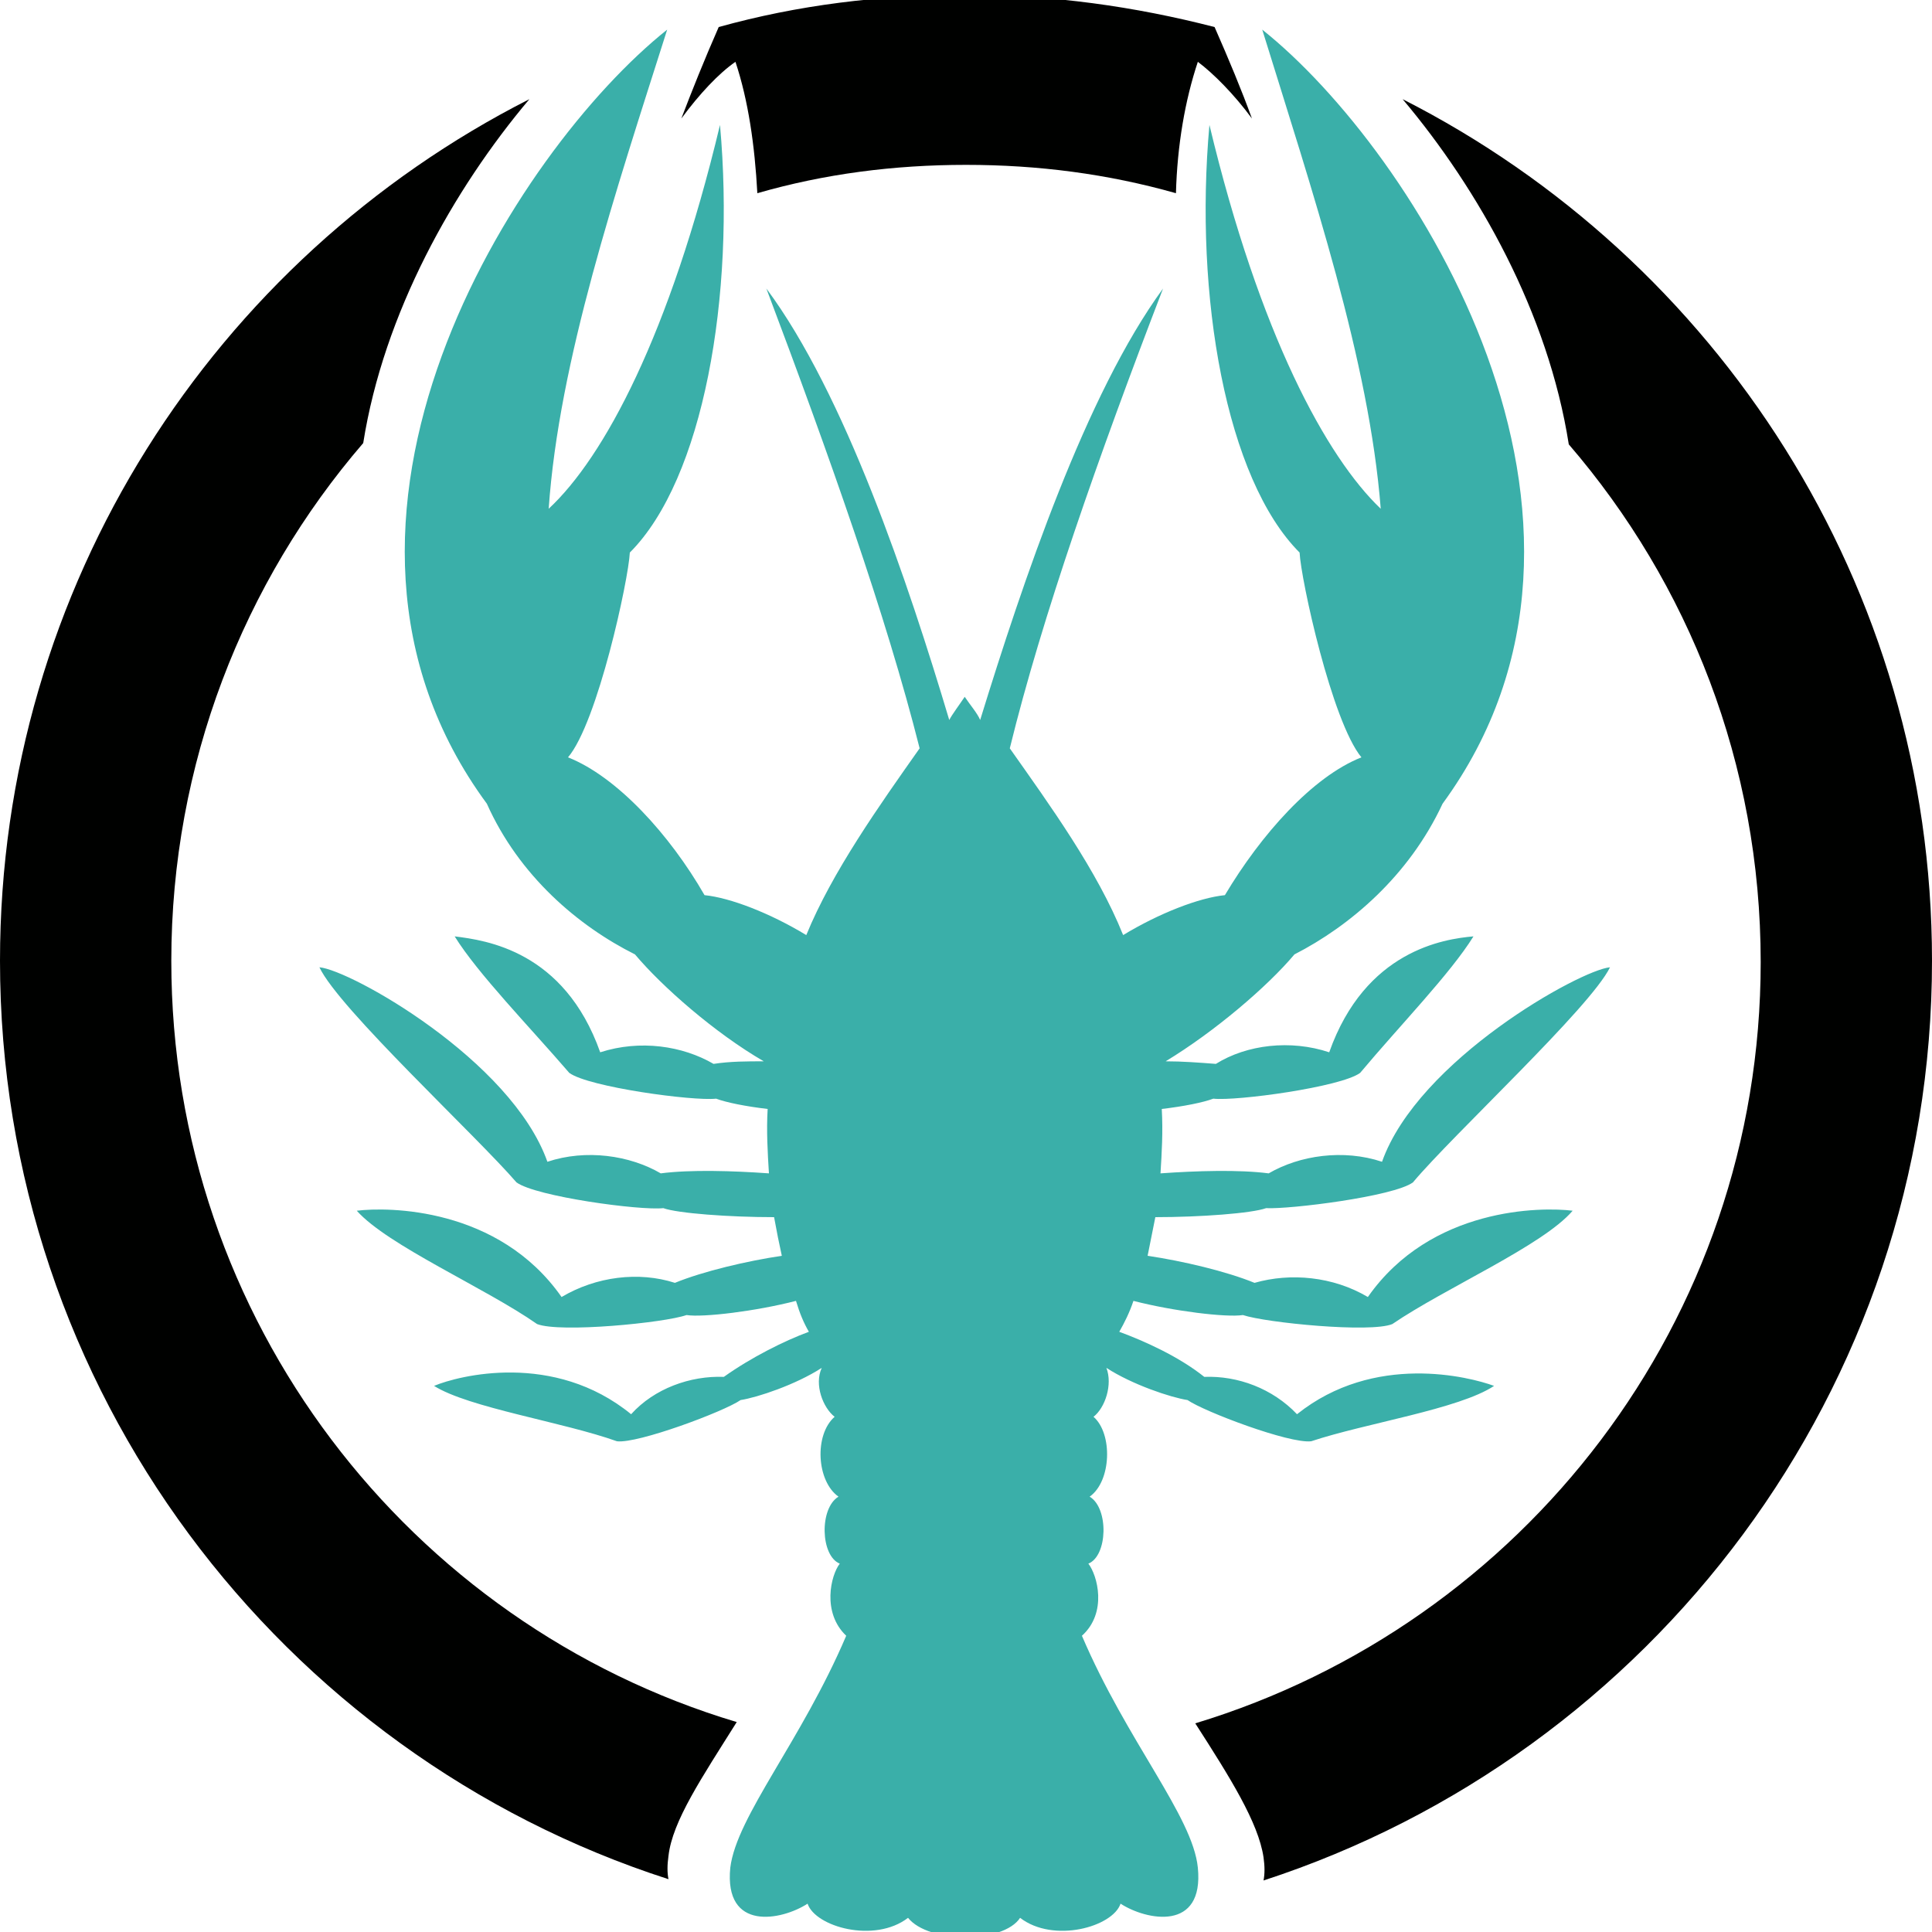 <svg width="90" height="90" viewBox="0 0 90 90" fill="none" xmlns="http://www.w3.org/2000/svg">
<g clip-path="url(#clip0_64_211)">
<path fill-rule="evenodd" clip-rule="evenodd" d="M31.14 87.54C13.08 81.72 0 64.74 0 44.76C0 27.24 10.02 12.06 24.66 4.62C21.12 8.82 17.88 14.58 16.92 20.64C11.34 27.12 7.98 35.58 7.98 44.76C7.98 61.5 19.08 75.66 34.32 80.22C32.7 82.8 31.32 84.84 31.14 86.46C31.08 86.88 31.08 87.24 31.14 87.54Z" fill="#000100"/>
<path fill-rule="evenodd" clip-rule="evenodd" d="M45 -0.24C49.02 -0.24 52.86 0.3 56.58 1.26C57.24 2.76 57.84 4.2 58.32 5.52C57.48 4.38 56.52 3.42 55.8 2.88C55.2 4.68 54.84 6.78 54.78 9C51.6 8.1 48.36 7.68 45 7.68C41.64 7.68 38.4 8.1 35.28 9C35.16 6.78 34.86 4.68 34.26 2.88C33.48 3.42 32.58 4.38 31.74 5.52C32.22 4.26 32.82 2.76 33.48 1.26C37.14 0.24 40.98 -0.24 45 -0.24Z" fill="#000100"/>
<path fill-rule="evenodd" clip-rule="evenodd" d="M42.3 89.34C40.74 90.54 37.98 89.76 37.62 88.68C36.42 89.46 33.72 90 34.02 87C34.32 84.6 37.32 81.12 39.42 76.2C38.28 75.12 38.7 73.38 39.12 72.84C38.22 72.48 38.16 70.26 39.06 69.72C38.04 69 37.92 66.84 38.88 66C38.34 65.58 37.92 64.5 38.28 63.72C37.08 64.5 35.28 65.1 34.5 65.22C33.72 65.76 29.7 67.26 28.74 67.14C26.22 66.24 21.84 65.58 20.22 64.56C21.36 64.08 25.8 62.94 29.4 65.88C30.48 64.68 32.16 64.08 33.72 64.14C34.98 63.24 36.54 62.46 37.68 62.04C37.44 61.62 37.26 61.2 37.08 60.6C35.22 61.08 32.76 61.38 31.98 61.26C30.96 61.62 26.1 62.1 25.02 61.68C22.62 60 18.06 58.02 16.62 56.4C18.06 56.22 23.22 56.22 26.16 60.42C27.78 59.46 29.76 59.22 31.44 59.76C32.76 59.22 34.8 58.74 36.42 58.5C36.3 57.96 36.18 57.36 36.06 56.7C33.96 56.7 31.56 56.52 30.9 56.28C29.82 56.4 24.96 55.74 24.06 55.08C22.2 52.92 15.78 46.98 14.88 45.06C16.32 45.18 23.82 49.38 25.5 54.12C27.3 53.52 29.34 53.82 30.78 54.66C32.16 54.48 34.14 54.54 35.82 54.66C35.76 53.7 35.7 52.68 35.76 51.66C34.74 51.54 33.84 51.36 33.36 51.18C32.28 51.3 27.42 50.64 26.52 49.98C24.66 47.82 22.26 45.36 21.18 43.62C22.62 43.8 26.28 44.28 27.96 49.02C29.82 48.42 31.8 48.72 33.24 49.56C34.02 49.44 34.8 49.44 35.58 49.44C33.3 48.12 30.84 45.96 29.58 44.46C26.94 43.14 24.18 40.8 22.68 37.44C12.96 24.24 24 7.02 31.08 1.38C28.68 8.94 26.04 16.8 25.56 23.7C28.14 21.3 31.2 15.6 33.54 5.82C34.26 13.8 32.76 22.32 29.34 25.74C29.28 27 27.84 33.66 26.46 35.28C28.74 36.18 31.2 38.88 32.82 41.7C34.02 41.82 35.88 42.54 37.56 43.56C38.76 40.62 40.98 37.5 42.84 34.86C41.28 28.68 38.64 21.24 35.7 13.44C39.36 18.36 42.3 27.12 44.22 33.54C44.34 33.3 44.7 32.82 44.94 32.46C45.18 32.82 45.54 33.24 45.66 33.54C47.64 27.12 50.58 18.36 54.18 13.44C51.18 21.24 48.54 28.74 47.04 34.86C48.9 37.5 51.12 40.56 52.32 43.56C54 42.54 55.86 41.82 57.06 41.7C58.74 38.88 61.14 36.18 63.42 35.28C62.04 33.6 60.6 27 60.54 25.74C57.12 22.32 55.62 13.8 56.34 5.82C58.68 15.6 61.8 21.3 64.32 23.7C63.78 16.8 61.14 8.94 58.8 1.38C65.88 7.02 76.86 24.24 67.2 37.44C65.64 40.8 62.88 43.14 60.3 44.46C59.04 45.96 56.58 48.06 54.3 49.44C55.08 49.44 55.86 49.5 56.64 49.56C58.08 48.66 60.12 48.42 61.92 49.02C63.6 44.28 67.26 43.74 68.64 43.62C67.56 45.36 65.22 47.76 63.36 49.98C62.46 50.64 57.6 51.3 56.52 51.18C56.04 51.36 55.14 51.54 54.12 51.66C54.18 52.74 54.12 53.7 54.06 54.66C55.74 54.54 57.72 54.48 59.1 54.66C60.54 53.82 62.58 53.52 64.38 54.12C66.06 49.38 73.62 45.18 75 45.06C74.1 46.92 67.68 52.86 65.82 55.08C64.92 55.74 60.06 56.34 58.98 56.28C58.32 56.52 55.92 56.7 53.82 56.7C53.7 57.3 53.58 57.9 53.46 58.5C55.08 58.74 57.12 59.22 58.44 59.76C60.12 59.28 62.1 59.46 63.72 60.42C66.66 56.22 71.82 56.22 73.26 56.4C71.88 58.02 67.32 60 64.86 61.68C63.84 62.1 58.98 61.62 57.9 61.26C57.12 61.38 54.66 61.08 52.8 60.6C52.62 61.14 52.38 61.62 52.14 62.04C53.28 62.46 54.9 63.18 56.1 64.14C57.66 64.08 59.28 64.68 60.42 65.88C64.02 63 68.46 64.14 69.6 64.56C67.98 65.64 63.6 66.3 61.08 67.14C60.06 67.26 56.1 65.76 55.32 65.22C54.54 65.1 52.74 64.5 51.54 63.72C51.84 64.5 51.48 65.58 50.94 66C51.84 66.78 51.78 69 50.76 69.72C51.66 70.26 51.6 72.48 50.7 72.84C51.12 73.38 51.6 75.12 50.4 76.2C52.5 81.12 55.56 84.6 55.8 87C56.1 90 53.4 89.46 52.2 88.68C51.84 89.76 49.08 90.54 47.52 89.34C46.74 90.54 43.26 90.54 42.3 89.34Z" fill="#3AAFA9"/>
<path fill-rule="evenodd" clip-rule="evenodd" d="M65.34 4.62C79.98 12.06 90 27.24 90 44.76C90 64.74 76.92 81.72 58.86 87.6C58.92 87.3 58.92 86.94 58.86 86.52C58.62 84.9 57.3 82.8 55.68 80.28C70.92 75.66 82.02 61.56 82.02 44.82C82.02 35.58 78.66 27.18 73.08 20.7C72.12 14.58 68.88 8.82 65.34 4.62Z" fill="#000100"/>
</g>
<defs>
<clipPath id="clip0_64_211">
<rect width="90" height="90" fill="white"/>
</clipPath>
</defs>
</svg>

